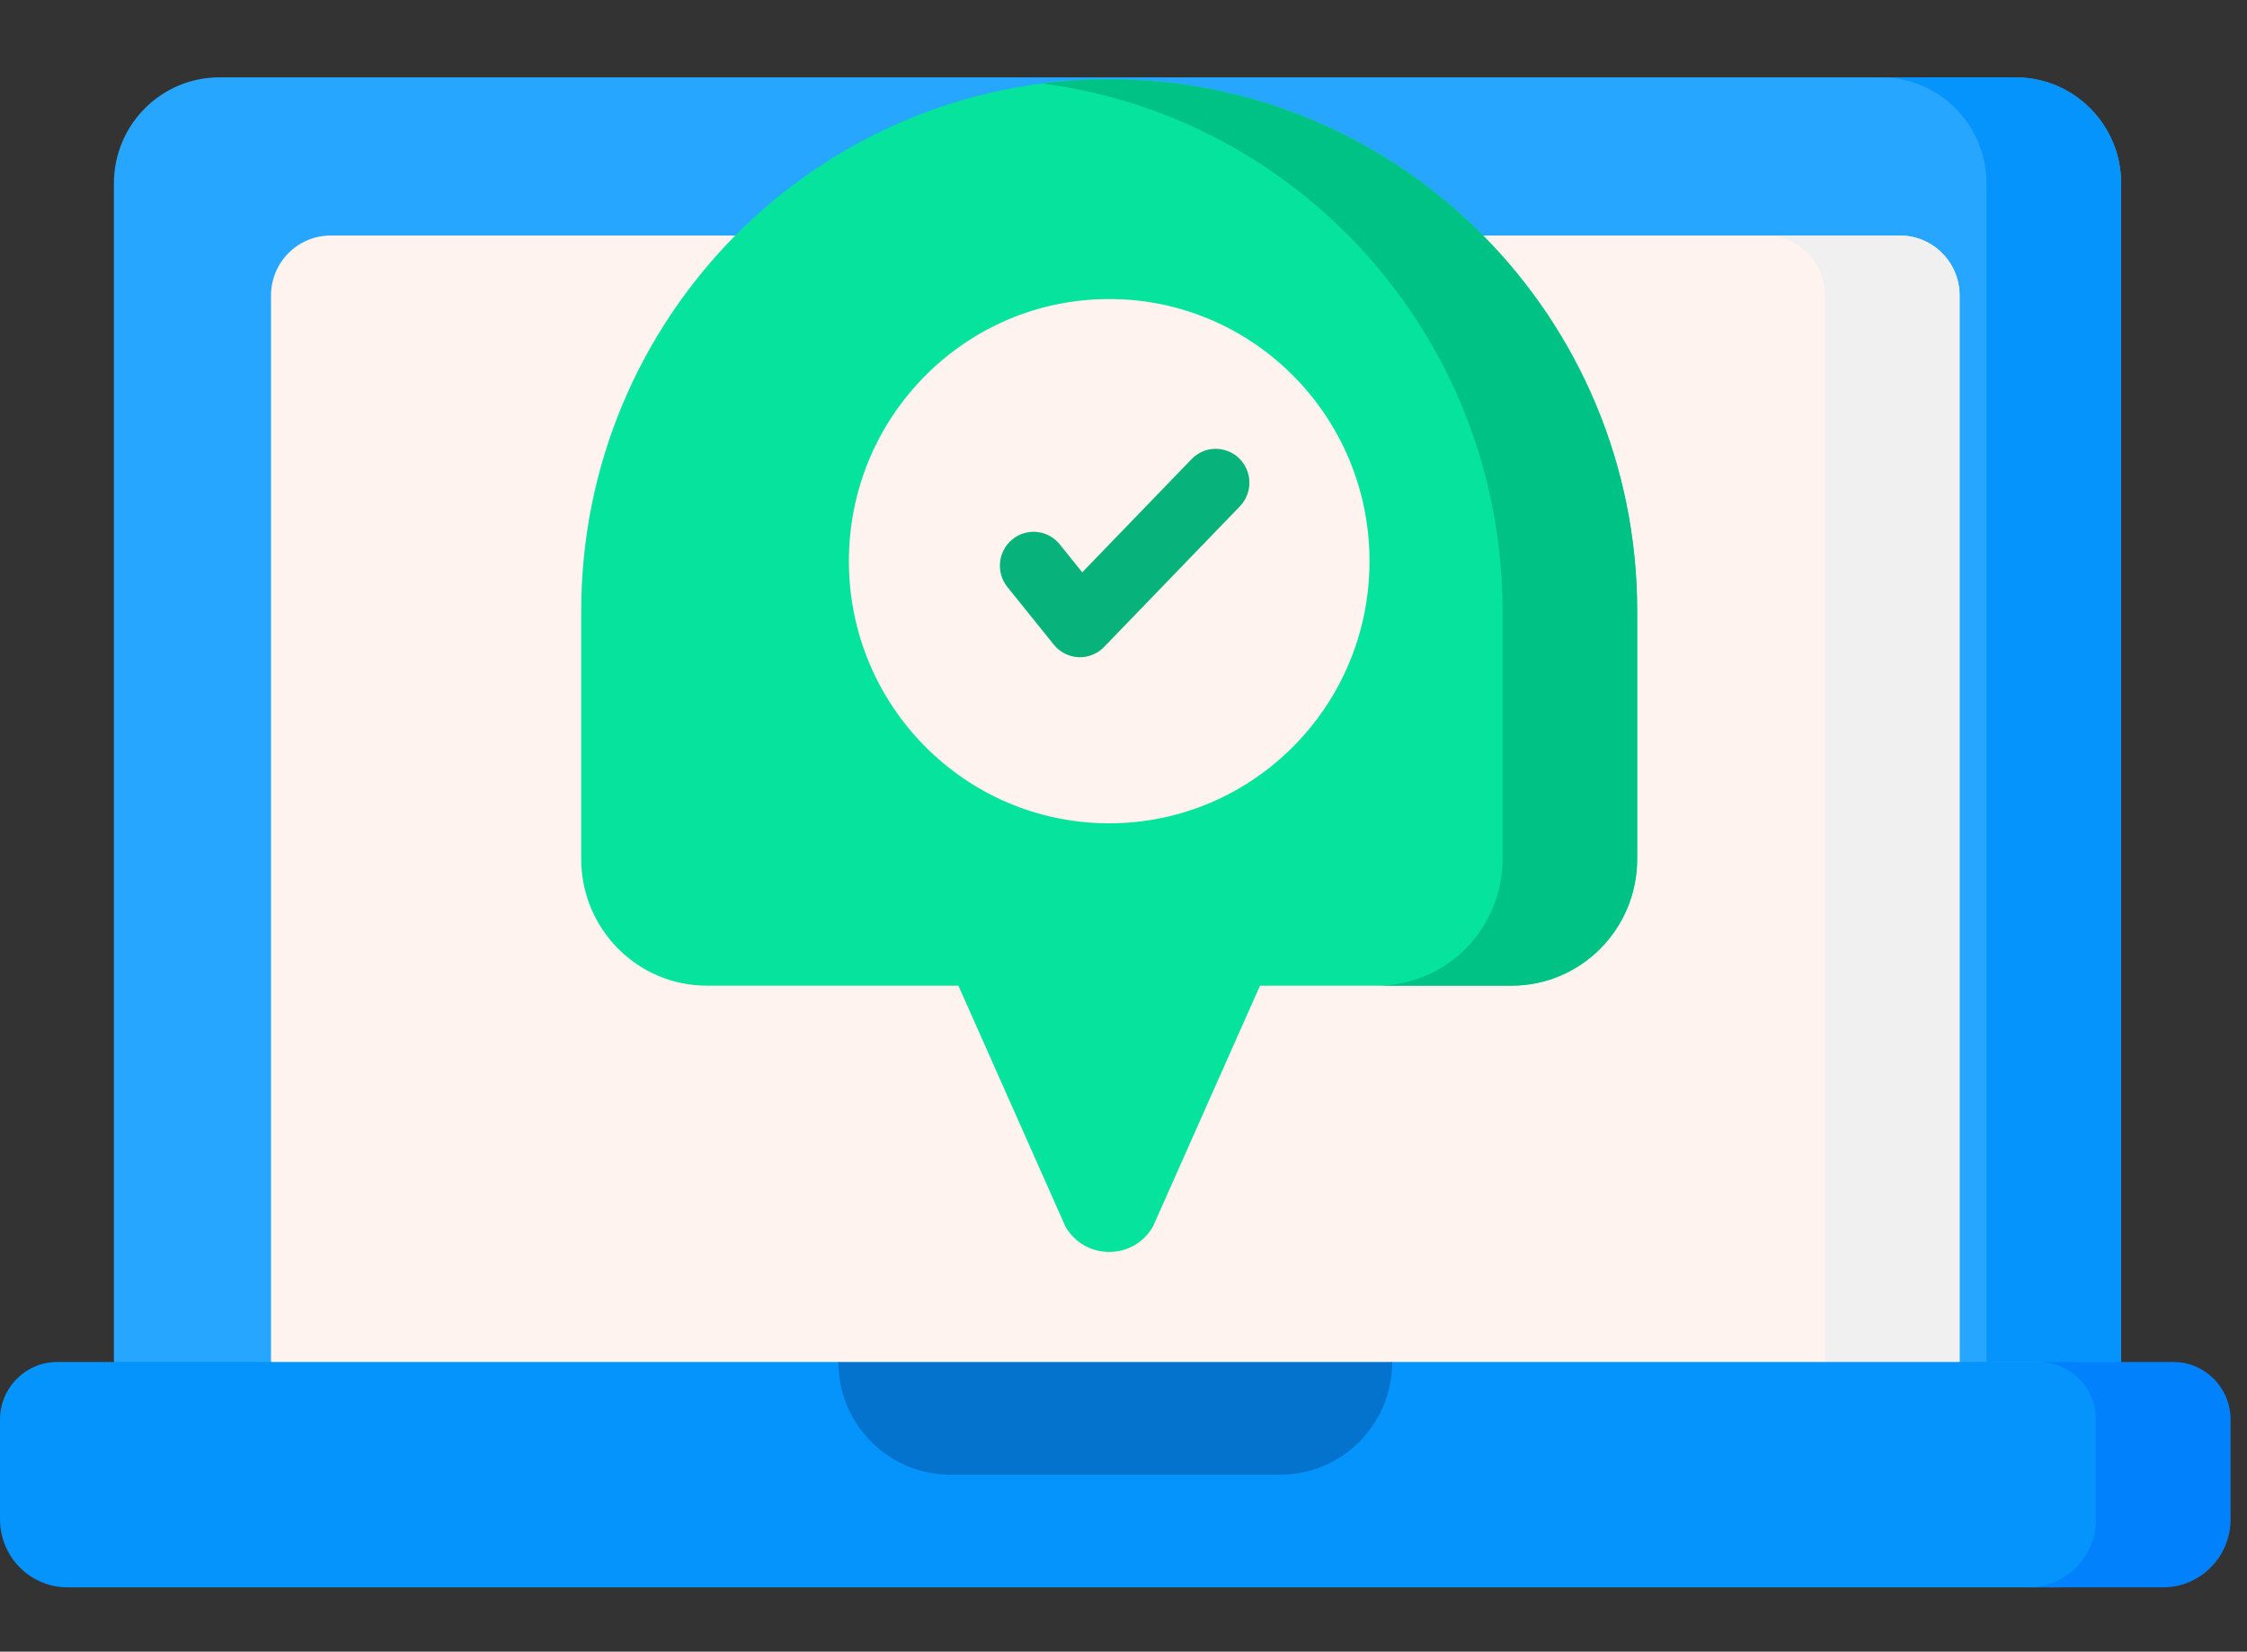 <svg width="117" height="86" viewBox="0 0 117 86" fill="none" xmlns="http://www.w3.org/2000/svg">
<rect x="0" y="0" width="117" height="86" fill="#333333" stroke="none"/>
<g clip-path="url(#clip0)">
<path d="M110.447 70.924V9.553C110.447 6.502 107.99 4.029 104.961 4.029H11.417C8.388 4.029 5.931 6.502 5.931 9.553V70.925L58.56 80.338L110.447 70.924Z" fill="#26A6FE"/>
<path d="M104.961 4.029H97.95C100.98 4.029 103.436 6.502 103.436 9.553V70.925H110.447V9.553C110.447 6.502 107.99 4.029 104.961 4.029Z" fill="#0593FC"/>
<path d="M14.111 70.924V15.389C14.111 13.664 15.499 12.265 17.212 12.265H98.932C100.645 12.265 102.034 13.664 102.034 15.389V70.924L58.189 80.338L14.111 70.924Z" fill="#FFF3EF"/>
<path d="M98.932 12.265H91.921C93.634 12.265 95.023 13.664 95.023 15.389V70.924H102.034V15.389C102.034 13.664 100.645 12.265 98.932 12.265Z" fill="#F1F0F0"/>
<path d="M107.251 82.652H3.518C1.575 82.652 0 81.066 0 79.109V73.916C0 72.26 1.333 70.918 2.978 70.918H43.652L58.072 75.624L72.492 70.918H107.792C109.436 70.918 110.769 72.26 110.769 73.916V79.109C110.769 81.066 109.194 82.652 107.251 82.652Z" fill="#0593FC"/>
<path d="M113.167 70.918H106.156C107.8 70.918 109.134 72.26 109.134 73.916V79.109C109.134 81.066 107.559 82.652 105.616 82.652H112.626C114.569 82.652 116.144 81.066 116.144 79.109V73.916C116.144 72.26 114.811 70.918 113.167 70.918Z" fill="#0182FC"/>
<path d="M66.666 76.785H49.478C46.261 76.785 43.652 74.158 43.652 70.918H72.492C72.493 74.158 69.884 76.785 66.666 76.785Z" fill="#0473CE"/>
<path d="M57.756 4.125C42.573 4.125 30.264 16.52 30.264 31.809V44.732C30.264 48.372 33.194 51.323 36.809 51.323H49.904L55.474 63.861C56.488 65.63 59.023 65.63 60.037 63.861L65.607 51.323H78.702C82.317 51.323 85.246 48.372 85.246 44.732V31.81C85.247 16.52 72.939 4.125 57.756 4.125Z" fill="#05E39C"/>
<path d="M57.755 4.125C56.568 4.125 55.398 4.201 54.25 4.348C67.778 6.082 78.236 17.716 78.236 31.81V44.732C78.236 48.372 75.306 51.322 71.691 51.322H78.702C82.317 51.322 85.247 48.372 85.247 44.732V31.81C85.247 16.52 72.939 4.125 57.755 4.125Z" fill="#00C285"/>
<path d="M57.755 42.869C65.241 42.869 71.31 36.758 71.31 29.22C71.31 21.681 65.241 15.57 57.755 15.57C50.27 15.57 44.201 21.681 44.201 29.22C44.201 36.758 50.27 42.869 57.755 42.869Z" fill="#FFF3EF"/>
<path d="M56.232 34.221C56.206 34.221 56.179 34.22 56.153 34.219C55.653 34.196 55.186 33.959 54.871 33.567L52.455 30.566C51.846 29.809 51.961 28.697 52.713 28.084C53.466 27.47 54.569 27.586 55.179 28.343L56.352 29.8L62.047 23.904C62.721 23.206 63.831 23.19 64.525 23.869C65.219 24.549 65.234 25.666 64.559 26.365L57.489 33.686C57.158 34.029 56.705 34.221 56.232 34.221Z" fill="#07B27B"/>
</g>
<defs>
<clipPath id="clip0">
<rect width="116.144" height="86" fill="white"/>
</clipPath>
</defs>
</svg>

